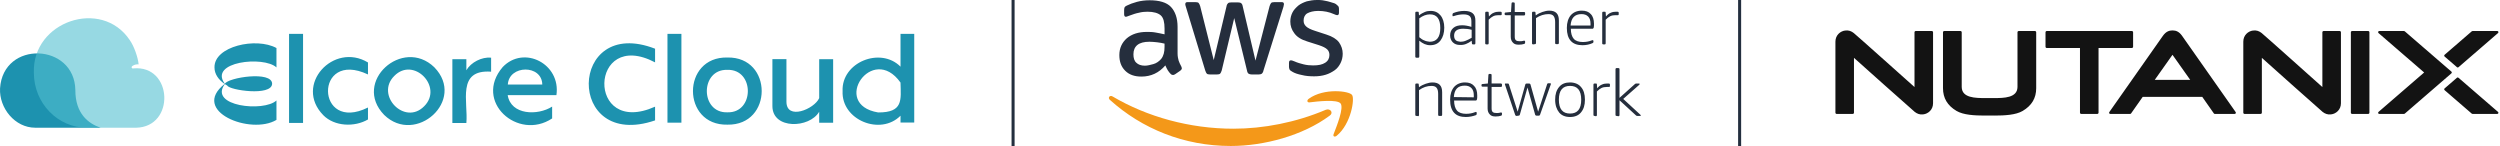 <svg width="411" height="24" viewBox="0 0 411 24" fill="none" xmlns="http://www.w3.org/2000/svg">
<path fill-rule="evenodd" clip-rule="evenodd" d="M35.263 11.109C35.263 12.145 35.896 13.092 36.932 13.8C31.23 18.285 41.233 22.251 45.451 19.708V16.515C43.387 18.454 34.239 17.483 36.967 13.821C37.103 13.9 37.235 13.995 37.37 14.072C37.706 14.824 44.644 15.857 44.738 13.782C44.753 11.59 37.435 12.75 36.967 13.782C34.233 10.12 43.364 9.147 45.451 11.085V7.896C42.139 6.075 35.151 7.598 35.263 11.109ZM89.152 13.898H83.485C83.677 10.646 89.102 10.575 89.152 13.898ZM82.635 11.035C77.801 16.686 85.157 23.207 90.771 19.469V17.524C88.41 19.032 84.001 18.943 83.465 15.644H91.475C92.234 10.507 86.123 7.364 82.635 11.032V11.035ZM74.369 20.218H76.671C76.986 16.745 75.037 11.377 80.739 11.785V9.477C79.208 9.333 77.424 10.241 76.671 11.549V9.734H74.369V20.218ZM69.739 17.462C66.551 20.717 61.641 15.65 64.817 12.487C68.002 9.232 72.915 14.299 69.739 17.462ZM63.157 18.893C68.32 23.921 76.692 16.491 71.399 11.056C66.2 6.028 57.876 13.461 63.157 18.893ZM53.145 18.934C54.997 20.808 58.288 20.929 60.496 19.64V17.674C51.853 21.977 51.615 8.064 60.496 12.239V10.271C54.847 6.857 48.271 13.957 53.148 18.934H53.145ZM49.822 20.215H47.52V5.573H49.822V20.218V20.215ZM107.694 8.008C93.37 2.457 92.94 24.833 107.694 19.793V17.536C96.296 22.623 96.855 4.552 107.694 10.253V8.008ZM126.983 9.716H129.291V16.715C129.291 19.832 133.863 17.946 134.675 16.134V9.731H136.968V20.177H134.675V18.368C133.089 21.106 126.983 21.319 126.983 17.441V9.713V9.716ZM119.586 18.465C124.063 18.607 124.069 11.342 119.586 11.484C115.074 11.33 115.079 18.622 119.586 18.465ZM119.586 20.493C112.039 20.667 112.033 9.279 119.586 9.454C127.104 9.3 127.101 20.643 119.586 20.493ZM144.363 18.486C148.504 18.504 148.116 16.462 148.042 13.57C143.409 7.04 136.506 17.167 144.363 18.486ZM150.3 20.141H148.045V19.023C144.748 22.349 138.305 19.731 138.522 14.98C138.314 10.236 144.76 7.645 148.045 10.959V5.573H150.3V20.144V20.141ZM109.731 20.165H112.024V5.573H109.731V20.168V20.165Z" fill="#1D92AF"/>
<path d="M5.8 21H16.541C14.498 20.307 12.388 18.663 12.388 14.83C12.288 7.066 0.513 6.571 0.007 14.526C-0.152 17.76 2.444 21 5.8 20.997V21Z" fill="#1D92AF"/>
<path opacity="0.6" d="M21.319 6.571C16.683 -0.343 5.264 3.502 5.567 11.965C5.567 16.954 9.48 21 14.307 21H22.346C28.855 20.897 28.416 10.643 21.928 11.245C21.657 11.321 21.495 10.997 21.819 10.811C22.143 10.625 22.346 10.572 22.788 10.572C22.705 9.56 22.087 7.636 21.316 6.571H21.319Z" fill="#52BFD0"/>
<line x1="166.55" y1="1.09278e-08" x2="166.55" y2="24" stroke="#232F3E" stroke-width="0.5"/>
<path d="M212.478 11.804C212.828 12.023 213.352 12.198 214.008 12.329C214.665 12.504 215.363 12.548 216.063 12.548C216.763 12.548 217.374 12.46 217.943 12.286C218.512 12.111 218.992 11.848 219.429 11.542C219.867 11.236 220.173 10.798 220.391 10.362C220.609 9.924 220.741 9.401 220.741 8.832C220.741 8.132 220.522 7.521 220.128 6.952C219.734 6.427 219.036 5.991 218.073 5.685L216.193 5.072C215.493 4.853 214.97 4.591 214.707 4.328C214.445 4.066 214.313 3.804 214.313 3.367C214.313 2.842 214.532 2.406 214.926 2.187C215.32 1.969 215.931 1.794 216.718 1.794C217.679 1.794 218.511 1.969 219.297 2.319C219.516 2.406 219.691 2.494 219.822 2.494C220.041 2.494 220.128 2.362 220.128 2.056V1.444C220.128 1.269 220.084 1.094 219.997 1.006C219.909 0.919 219.778 0.787 219.603 0.656C219.472 0.569 219.253 0.481 219.034 0.437C218.816 0.35 218.553 0.306 218.291 0.219C218.028 0.175 217.722 0.087 217.417 0.044C217.111 1.22621e-06 216.805 0 216.5 0C215.931 0 215.363 0.087 214.838 0.219C214.313 0.394 213.833 0.612 213.44 0.919C213.046 1.269 212.696 1.619 212.478 2.055C212.26 2.492 212.128 2.972 212.128 3.541C212.128 4.241 212.347 4.896 212.785 5.465C213.222 6.077 213.921 6.513 214.927 6.82L216.851 7.432C217.507 7.651 217.943 7.87 218.206 8.132C218.468 8.395 218.556 8.701 218.556 9.05C218.556 9.574 218.337 10.011 217.856 10.317C217.374 10.623 216.763 10.754 215.888 10.754C215.363 10.754 214.84 10.711 214.315 10.579C213.79 10.448 213.31 10.317 212.828 10.098C212.697 10.055 212.566 10.011 212.478 9.967C212.391 9.923 212.303 9.923 212.216 9.923C211.997 9.923 211.91 10.055 211.91 10.361V11.017C211.91 11.148 211.953 11.279 211.997 11.411C212.085 11.586 212.26 11.673 212.478 11.804ZM189.921 5.335C189.44 5.247 188.96 5.247 188.522 5.247C187.167 5.247 186.075 5.597 185.244 6.296C184.456 6.996 184.02 7.913 184.02 9.05C184.02 10.142 184.326 10.973 184.981 11.628C185.637 12.284 186.511 12.589 187.647 12.589C189.221 12.589 190.532 11.977 191.582 10.753C191.713 11.059 191.845 11.322 191.976 11.541C192.107 11.759 192.282 11.978 192.457 12.153C192.588 12.284 192.719 12.328 192.851 12.328C192.938 12.328 193.069 12.284 193.201 12.197L194.031 11.628C194.206 11.497 194.293 11.366 194.293 11.234C194.293 11.147 194.249 11.059 194.206 10.928C194.031 10.578 193.856 10.272 193.768 9.967C193.681 9.661 193.593 9.267 193.593 8.787V4.416C193.593 2.974 193.199 1.881 192.501 1.137C191.801 0.394 190.577 0.045 189.003 0.045C188.26 0.045 187.561 0.132 186.905 0.307C186.249 0.482 185.681 0.701 185.244 0.92C185.069 1.007 184.937 1.095 184.894 1.182C184.85 1.27 184.806 1.445 184.806 1.664V2.32C184.806 2.582 184.894 2.757 185.069 2.757C185.112 2.757 185.2 2.757 185.287 2.713C185.375 2.67 185.55 2.626 185.769 2.538C186.25 2.363 186.73 2.188 187.211 2.101C187.692 1.97 188.172 1.926 188.653 1.926C189.658 1.926 190.402 2.145 190.84 2.538C191.277 2.932 191.452 3.675 191.452 4.681V5.642C190.882 5.51 190.402 5.422 189.921 5.335ZM191.451 7.696C191.451 8.133 191.407 8.526 191.32 8.832C191.232 9.138 191.101 9.444 190.882 9.706C190.532 10.099 190.095 10.406 189.615 10.536C189.133 10.667 188.653 10.798 188.216 10.798C187.604 10.798 187.123 10.623 186.817 10.317C186.467 10.011 186.336 9.53 186.336 8.918C186.336 8.262 186.555 7.738 186.992 7.388C187.43 7.038 188.085 6.863 188.96 6.863C189.353 6.863 189.79 6.907 190.227 6.951C190.665 6.995 191.057 7.082 191.451 7.17V7.696ZM198.139 11.586C198.227 11.848 198.314 12.023 198.402 12.111C198.489 12.198 198.664 12.242 198.927 12.242H200.063C200.325 12.242 200.5 12.198 200.588 12.111C200.675 12.023 200.763 11.848 200.85 11.586L202.905 2.974L205.004 11.586C205.048 11.848 205.135 12.023 205.266 12.111C205.398 12.198 205.572 12.242 205.791 12.242H206.927C207.146 12.242 207.321 12.198 207.452 12.111C207.54 12.023 207.671 11.848 207.715 11.586L210.95 1.269C210.993 1.137 211.037 1.006 211.037 0.919C211.037 0.831 211.081 0.787 211.081 0.7C211.081 0.481 210.993 0.35 210.731 0.35H209.507C209.245 0.35 209.07 0.394 208.982 0.481C208.895 0.569 208.807 0.744 208.72 1.006L206.402 9.967L204.304 1.05C204.26 0.787 204.173 0.612 204.041 0.525C203.954 0.437 203.735 0.394 203.516 0.394H202.424C202.161 0.394 201.986 0.437 201.899 0.525C201.812 0.612 201.68 0.744 201.637 1.05L199.538 9.881L197.308 1.006C197.221 0.744 197.133 0.569 197.046 0.481C196.958 0.394 196.783 0.35 196.521 0.35H195.209C194.991 0.35 194.859 0.437 194.859 0.7C194.859 0.787 194.903 0.962 194.991 1.225C194.992 1.226 198.139 11.586 198.139 11.586Z" fill="#252E3D"/>
<path d="M217.942 18.055C213.002 20.154 207.669 21.159 202.773 21.159C195.559 21.159 188.566 19.192 182.926 15.869C182.445 15.563 182.053 16.088 182.489 16.438C187.735 21.159 194.641 24 202.335 24C207.8 24 214.182 22.295 218.597 19.017C219.298 18.537 218.686 17.749 217.942 18.055Z" fill="#F49819"/>
<path d="M215.188 16.219C214.795 16.482 214.882 16.875 215.276 16.831C216.675 16.657 219.822 16.306 220.391 17.006C220.959 17.75 219.778 20.679 219.254 22.034C219.079 22.427 219.429 22.602 219.779 22.296C222.14 20.329 222.752 16.177 222.271 15.608C221.833 14.952 217.681 14.427 215.188 16.219Z" fill="#F49819"/>
<path d="M232.849 9.487C232.761 9.487 232.674 9.443 232.674 9.312V2.099C232.674 2.011 232.717 1.924 232.849 1.924H233.067C233.199 1.924 233.242 1.968 233.242 2.099L233.286 2.536C233.592 2.274 233.942 2.099 234.247 1.968C234.552 1.836 234.86 1.793 235.209 1.793C235.909 1.793 236.432 2.055 236.826 2.536C237.22 3.017 237.438 3.716 237.438 4.547C237.438 5.421 237.22 6.121 236.826 6.646C236.432 7.171 235.865 7.433 235.121 7.433C234.465 7.433 233.897 7.171 233.329 6.69V9.312C233.329 9.4 233.285 9.487 233.154 9.487H232.849ZM235.034 6.865C235.602 6.865 236.039 6.69 236.345 6.296C236.651 5.902 236.782 5.335 236.782 4.591C236.782 3.105 236.214 2.361 235.077 2.361C234.509 2.361 233.897 2.58 233.329 3.017V6.121C233.635 6.383 233.897 6.558 234.159 6.646C234.422 6.777 234.727 6.821 235.034 6.865ZM240.017 7.39C239.536 7.39 239.143 7.258 238.837 6.952C238.575 6.69 238.4 6.296 238.4 5.816C238.4 5.291 238.575 4.898 238.925 4.592C239.275 4.286 239.755 4.155 240.367 4.155C240.848 4.155 241.328 4.242 241.897 4.417V3.544C241.897 3.106 241.81 2.8 241.591 2.626C241.372 2.451 241.066 2.364 240.586 2.364C240.105 2.364 239.581 2.451 239.056 2.626C239.012 2.626 238.925 2.67 238.881 2.67C238.793 2.67 238.793 2.626 238.793 2.539V2.364C238.793 2.32 238.793 2.276 238.837 2.232L238.925 2.145C239.493 1.926 240.061 1.795 240.717 1.795C241.373 1.795 241.81 1.926 242.116 2.189C242.422 2.451 242.553 2.845 242.553 3.369V7.128C242.553 7.216 242.509 7.303 242.378 7.303H242.159C242.072 7.303 241.985 7.26 241.985 7.128L241.941 6.691C241.328 7.171 240.673 7.433 240.017 7.39ZM240.105 6.865C240.367 6.865 240.673 6.821 240.978 6.69C241.285 6.558 241.591 6.427 241.94 6.209V4.897C241.483 4.774 241.013 4.716 240.541 4.722C239.536 4.722 239.055 5.116 239.055 5.859C239.055 6.209 239.142 6.427 239.317 6.602C239.492 6.777 239.755 6.821 240.105 6.865ZM244.344 7.302C244.257 7.302 244.169 7.258 244.169 7.127V2.1C244.169 2.012 244.213 1.925 244.344 1.925H244.563C244.694 1.925 244.738 1.969 244.738 2.1L244.782 2.712C245.044 2.406 245.307 2.187 245.569 2.1C245.832 1.969 246.138 1.925 246.443 1.925H246.706C246.793 1.925 246.881 1.969 246.881 2.1V2.362C246.881 2.406 246.881 2.406 246.837 2.45C246.837 2.494 246.793 2.494 246.749 2.494H246.356C246.049 2.494 245.743 2.537 245.482 2.669C245.219 2.8 245.001 2.975 244.738 3.237V7.128C244.738 7.216 244.694 7.303 244.563 7.303C244.563 7.302 244.344 7.302 244.344 7.302ZM249.678 7.346C249.24 7.346 248.934 7.258 248.717 6.996C248.498 6.777 248.367 6.471 248.367 6.035V2.494H247.537C247.449 2.494 247.362 2.45 247.362 2.319V2.231C247.362 2.187 247.362 2.144 247.405 2.1C247.449 2.056 247.449 2.056 247.537 2.056L248.41 1.969L248.498 0.57C248.498 0.526 248.542 0.483 248.542 0.439C248.542 0.395 248.585 0.395 248.673 0.395H248.848C248.935 0.395 249.023 0.439 249.023 0.57V1.969H250.553C250.64 1.969 250.728 2.012 250.728 2.144V2.362C250.728 2.45 250.684 2.537 250.553 2.537H249.023V5.991C249.023 6.297 249.067 6.472 249.198 6.603C249.329 6.735 249.548 6.778 249.81 6.778C250.029 6.778 250.204 6.778 250.335 6.735C250.423 6.735 250.467 6.691 250.51 6.691H250.598C250.685 6.691 250.729 6.735 250.729 6.822V6.997C250.729 7.128 250.685 7.172 250.598 7.216C250.334 7.302 250.028 7.346 249.678 7.346ZM252.039 7.302C251.952 7.302 251.864 7.258 251.864 7.127V2.1C251.864 2.012 251.908 1.925 252.039 1.925H252.258C252.389 1.925 252.433 1.969 252.433 2.1L252.476 2.537C252.826 2.275 253.176 2.1 253.569 1.969C253.963 1.837 254.313 1.75 254.705 1.75C255.23 1.75 255.623 1.881 255.885 2.144C256.148 2.406 256.279 2.8 256.279 3.367V7.083C256.279 7.171 256.235 7.258 256.104 7.258H255.841C255.754 7.258 255.666 7.215 255.666 7.083V3.63C255.666 3.192 255.579 2.842 255.404 2.625C255.229 2.406 254.923 2.319 254.574 2.319C253.874 2.319 253.175 2.537 252.519 2.975V7.083C252.519 7.171 252.475 7.258 252.344 7.258L252.039 7.302ZM260.17 7.433C259.34 7.433 258.684 7.215 258.246 6.733C257.809 6.252 257.59 5.553 257.59 4.591C257.59 3.717 257.809 3.017 258.246 2.492C258.684 2.011 259.295 1.749 260.039 1.749C260.695 1.749 261.175 1.924 261.525 2.317C261.875 2.667 262.05 3.235 262.05 3.891C262.05 4.197 262.05 4.372 262.006 4.547C261.962 4.635 261.918 4.722 261.831 4.722H258.246C258.246 5.466 258.421 6.034 258.727 6.383C259.034 6.733 259.557 6.908 260.214 6.908C260.739 6.908 261.219 6.821 261.656 6.646C261.744 6.602 261.831 6.602 261.831 6.602C261.875 6.602 261.875 6.602 261.918 6.646C261.962 6.69 261.962 6.69 261.962 6.733V6.865C261.962 6.996 261.918 7.04 261.831 7.083C261.351 7.302 260.782 7.433 260.17 7.433ZM261.482 4.242V3.892C261.482 3.367 261.351 2.975 261.089 2.712C260.826 2.45 260.476 2.319 259.996 2.319C258.86 2.319 258.291 2.975 258.204 4.199H261.482V4.242ZM263.58 7.302C263.492 7.302 263.405 7.258 263.405 7.127V2.1C263.405 2.012 263.448 1.925 263.58 1.925H263.798C263.93 1.925 263.973 1.969 263.973 2.1L264.017 2.712C264.28 2.406 264.542 2.187 264.805 2.1C265.067 1.969 265.373 1.925 265.678 1.925H265.941C266.028 1.925 266.116 1.969 266.116 2.1V2.362C266.116 2.406 266.116 2.406 266.072 2.45C266.072 2.494 266.028 2.494 265.985 2.494H265.591C265.285 2.494 264.978 2.537 264.717 2.669C264.455 2.8 264.236 2.975 263.973 3.237V7.128C263.973 7.216 263.93 7.303 263.798 7.303C263.797 7.302 263.58 7.302 263.58 7.302ZM232.849 19.062C232.761 19.062 232.674 19.018 232.674 18.887V13.903C232.674 13.816 232.717 13.728 232.849 13.728H233.067C233.199 13.728 233.242 13.772 233.242 13.903L233.286 14.341C233.636 14.078 233.986 13.903 234.379 13.772C234.772 13.641 235.122 13.553 235.515 13.553C236.04 13.553 236.432 13.684 236.695 13.947C236.957 14.209 237.089 14.603 237.089 15.171V18.887C237.089 18.974 237.045 19.062 236.914 19.062H236.607C236.52 19.062 236.432 19.018 236.432 18.887V15.433C236.432 14.952 236.345 14.646 236.17 14.428C235.995 14.209 235.689 14.122 235.34 14.122C234.64 14.122 233.941 14.341 233.285 14.822V18.93C233.285 19.018 233.241 19.105 233.11 19.105C233.154 19.062 232.849 19.062 232.849 19.062ZM240.978 19.235C240.148 19.235 239.492 19.017 239.055 18.535C238.617 18.054 238.399 17.355 238.399 16.393C238.399 15.519 238.617 14.819 239.055 14.294C239.492 13.813 240.103 13.551 240.847 13.551C241.503 13.551 241.983 13.726 242.333 14.119C242.683 14.469 242.858 14.993 242.858 15.693C242.858 15.999 242.858 16.174 242.814 16.349C242.771 16.437 242.727 16.524 242.64 16.524H239.055C239.055 17.268 239.23 17.835 239.536 18.185C239.842 18.535 240.366 18.71 241.022 18.71C241.547 18.71 242.027 18.623 242.465 18.448C242.552 18.404 242.64 18.404 242.64 18.404C242.683 18.404 242.683 18.404 242.727 18.448C242.771 18.492 242.771 18.492 242.771 18.535V18.71C242.771 18.842 242.727 18.885 242.64 18.929C242.159 19.104 241.591 19.235 240.978 19.235ZM242.291 16V15.65C242.291 15.126 242.159 14.733 241.897 14.471C241.635 14.208 241.285 14.077 240.805 14.077C239.668 14.077 239.1 14.689 239.012 15.957L242.291 16ZM245.874 19.148C245.437 19.148 245.131 19.06 244.913 18.798C244.694 18.579 244.563 18.273 244.563 17.837V14.252H243.733C243.646 14.252 243.558 14.208 243.558 14.077V13.989C243.558 13.946 243.558 13.902 243.602 13.858C243.646 13.814 243.646 13.814 243.733 13.814L244.607 13.727L244.694 12.328C244.694 12.284 244.738 12.241 244.738 12.197C244.782 12.153 244.782 12.153 244.869 12.153H245.044C245.132 12.153 245.219 12.197 245.219 12.328V13.727H246.749C246.837 13.727 246.924 13.771 246.924 13.902V14.121C246.924 14.208 246.881 14.296 246.749 14.296H245.219V17.793C245.219 18.099 245.263 18.274 245.394 18.405C245.526 18.537 245.744 18.58 246.007 18.58C246.226 18.58 246.4 18.58 246.532 18.537C246.619 18.537 246.663 18.493 246.707 18.493H246.794C246.882 18.493 246.925 18.537 246.925 18.624V18.799C246.925 18.93 246.882 18.974 246.794 19.018C246.531 19.105 246.224 19.148 245.874 19.148ZM249.328 19.062C249.24 19.062 249.153 19.018 249.109 18.93L247.448 13.991C247.404 13.903 247.404 13.859 247.404 13.816C247.404 13.728 247.448 13.728 247.536 13.728H247.885C247.973 13.728 248.06 13.772 248.06 13.859L249.503 18.362L250.77 13.859C250.814 13.772 250.858 13.728 250.989 13.728H251.383C251.47 13.728 251.558 13.772 251.602 13.859L252.869 18.362L254.355 13.816C254.399 13.728 254.443 13.684 254.53 13.684H254.836C254.924 13.684 254.968 13.728 254.968 13.772C254.968 13.816 254.968 13.859 254.924 13.947L253.175 18.887C253.131 18.974 253.088 19.018 252.956 19.018H252.607C252.519 19.018 252.432 18.974 252.388 18.887L251.12 14.384L249.853 18.887C249.809 18.974 249.765 19.018 249.634 19.018L249.328 19.062ZM258.115 19.235C257.328 19.235 256.716 18.973 256.323 18.492C255.929 18.011 255.666 17.312 255.666 16.393C255.666 15.474 255.885 14.819 256.323 14.294C256.76 13.77 257.371 13.551 258.115 13.551C258.859 13.551 259.514 13.813 259.907 14.294C260.345 14.776 260.564 15.474 260.564 16.393C260.564 17.312 260.345 17.967 259.907 18.492C259.514 18.974 258.901 19.235 258.115 19.235ZM258.115 18.668C259.339 18.668 259.951 17.924 259.951 16.394C259.951 14.864 259.339 14.121 258.115 14.121C256.891 14.121 256.279 14.864 256.279 16.394C256.279 17.924 256.891 18.668 258.115 18.668ZM262.137 19.062C262.05 19.062 261.962 19.018 261.962 18.887V13.903C261.962 13.816 262.006 13.728 262.137 13.728H262.356C262.487 13.728 262.531 13.772 262.531 13.903L262.575 14.515C262.837 14.209 263.1 13.991 263.362 13.903C263.625 13.772 263.931 13.728 264.236 13.728H264.498C264.586 13.728 264.673 13.772 264.673 13.903V14.165C264.673 14.209 264.673 14.209 264.63 14.253C264.63 14.253 264.586 14.297 264.542 14.297H264.148C263.842 14.297 263.536 14.341 263.275 14.472C263.012 14.603 262.793 14.778 262.531 15.04V18.931C262.531 19.019 262.487 19.107 262.356 19.107C262.356 19.104 262.137 19.062 262.137 19.062ZM265.765 19.062C265.677 19.062 265.59 19.018 265.59 18.887V11.368C265.59 11.281 265.633 11.193 265.765 11.193H266.071C266.158 11.193 266.246 11.237 266.246 11.368V16.089L268.781 13.816C268.868 13.728 268.956 13.728 269.043 13.728H269.437C269.524 13.728 269.568 13.772 269.568 13.816C269.568 13.859 269.524 13.903 269.437 13.991L266.858 16.264L269.656 18.843C269.699 18.887 269.743 18.93 269.743 18.974C269.743 19.062 269.699 19.062 269.612 19.062H269.174C269.087 19.062 268.999 19.018 268.956 18.974L266.246 16.483V18.93C266.246 19.018 266.202 19.105 266.071 19.105L265.765 19.062Z" fill="#252E3D"/>
<line x1="285.993" y1="1.09278e-08" x2="285.993" y2="24" stroke="#232F3E" stroke-width="0.5"/>
<path d="M350.477 7.89H345.008C345.008 7.89 345 7.894 345 7.898V18.525C345 18.637 344.908 18.729 344.795 18.729H342.154C342.041 18.729 341.949 18.637 341.949 18.525V7.898C341.949 7.898 341.945 7.89 341.941 7.89H336.487C336.375 7.89 336.283 7.798 336.283 7.685V5.305C336.283 5.192 336.375 5.1 336.487 5.1H350.477C350.589 5.1 350.682 5.192 350.682 5.305V7.684C350.682 7.797 350.589 7.889 350.477 7.889V7.89ZM389.328 5.1H386.687C386.574 5.1 386.482 5.192 386.482 5.305V18.525C386.482 18.637 386.574 18.729 386.687 18.729H389.328C389.441 18.729 389.533 18.637 389.533 18.525V5.305C389.533 5.192 389.441 5.1 389.328 5.1ZM410.677 18.398C410.736 18.449 410.758 18.533 410.73 18.607C410.703 18.68 410.632 18.729 410.553 18.729H406.485C406.44 18.729 406.396 18.713 406.361 18.683L401.891 14.821C401.85 14.785 401.826 14.733 401.826 14.679C401.826 14.624 401.849 14.572 401.891 14.537L403.925 12.778C403.995 12.717 404.101 12.717 404.172 12.778L410.675 18.399H410.677V18.398ZM403.927 11.051C403.963 11.082 404.007 11.097 404.051 11.097C404.095 11.097 404.139 11.082 404.175 11.051L410.678 5.431C410.737 5.38 410.759 5.296 410.731 5.222C410.704 5.149 410.633 5.099 410.554 5.099H406.486C406.441 5.099 406.397 5.116 406.362 5.145L401.892 9.008C401.851 9.044 401.827 9.096 401.827 9.15C401.827 9.204 401.85 9.256 401.892 9.292L403.926 11.05L403.927 11.051ZM403.075 11.914C403.075 11.859 403.052 11.807 403.01 11.772L395.343 5.146C395.309 5.117 395.265 5.1 395.219 5.1H391.15C391.072 5.1 391.001 5.15 390.973 5.223C390.946 5.297 390.967 5.38 391.027 5.432L398.522 11.909C398.522 11.909 398.526 11.918 398.522 11.922L391.027 18.399C390.967 18.45 390.946 18.534 390.973 18.608C391.001 18.681 391.072 18.73 391.15 18.73H395.219C395.264 18.73 395.308 18.714 395.343 18.684L403.01 12.058C403.051 12.022 403.075 11.97 403.075 11.916V11.914ZM304.794 9.53C304.794 9.523 304.802 9.519 304.808 9.523C305.209 9.882 314.34 18.046 314.78 18.392C315.169 18.696 315.618 18.886 316.203 18.8C316.961 18.708 317.794 18.062 317.794 16.974V5.305C317.794 5.192 317.702 5.1 317.589 5.1H314.948C314.835 5.1 314.743 5.192 314.743 5.305V14.29C314.743 14.297 314.735 14.301 314.73 14.297C314.327 13.939 305.198 5.774 304.756 5.429C304.368 5.124 303.919 4.935 303.334 5.021C302.576 5.113 301.743 5.76 301.743 6.847V18.525C301.743 18.637 301.835 18.729 301.948 18.729H304.59C304.702 18.729 304.794 18.637 304.794 18.525V9.53ZM371.85 9.53C371.85 9.523 371.858 9.519 371.863 9.523C372.264 9.882 381.395 18.046 381.835 18.392C382.224 18.696 382.674 18.886 383.259 18.8C384.016 18.708 384.85 18.062 384.85 16.974V5.305C384.85 5.192 384.757 5.1 384.645 5.1H382.003C381.891 5.1 381.798 5.192 381.798 5.305V14.29C381.798 14.297 381.79 14.301 381.785 14.297C381.384 13.939 372.253 5.774 371.813 5.429C371.424 5.124 370.975 4.935 370.389 5.021C369.632 5.113 368.799 5.76 368.799 6.846V18.524C368.799 18.636 368.891 18.728 369.004 18.728H371.645C371.758 18.728 371.85 18.636 371.85 18.524V9.53ZM327.918 19C329.563 18.996 331.397 18.903 332.523 18.24C334.022 17.357 334.751 16.13 334.751 14.492V5.305C334.751 5.192 334.659 5.1 334.547 5.1H331.88C331.767 5.1 331.675 5.192 331.675 5.305V14.312C331.648 16.104 329.424 16.123 327.819 16.123H326.361C324.756 16.123 322.533 16.105 322.506 14.312V5.305C322.506 5.192 322.414 5.1 322.3 5.1H319.633C319.521 5.1 319.428 5.192 319.428 5.305V14.491C319.428 16.129 320.158 17.355 321.657 18.238C322.783 18.902 324.617 18.996 326.263 18.999H327.918V19ZM367.541 18.422C367.583 18.482 367.588 18.559 367.555 18.625C367.522 18.689 367.456 18.73 367.383 18.73H364.121C364.056 18.73 363.994 18.698 363.957 18.644L362.054 15.928C362.054 15.928 362.05 15.924 362.047 15.924H352.266C352.266 15.924 352.261 15.925 352.259 15.928L350.349 18.647C350.313 18.7 350.254 18.73 350.191 18.73H346.929C346.857 18.73 346.79 18.689 346.757 18.625C346.725 18.561 346.73 18.482 346.772 18.422C346.772 18.422 355.067 6.598 355.579 5.892C356.09 5.185 356.605 5 357.158 5C357.769 5 358.241 5.228 358.696 5.836L367.54 18.422H367.541ZM360.067 13.122L357.165 9.018C357.165 9.018 357.154 9.013 357.15 9.018L354.246 13.122C354.242 13.128 354.246 13.135 354.254 13.135H360.06C360.067 13.135 360.071 13.127 360.067 13.122Z" fill="#131313"/>
</svg>
